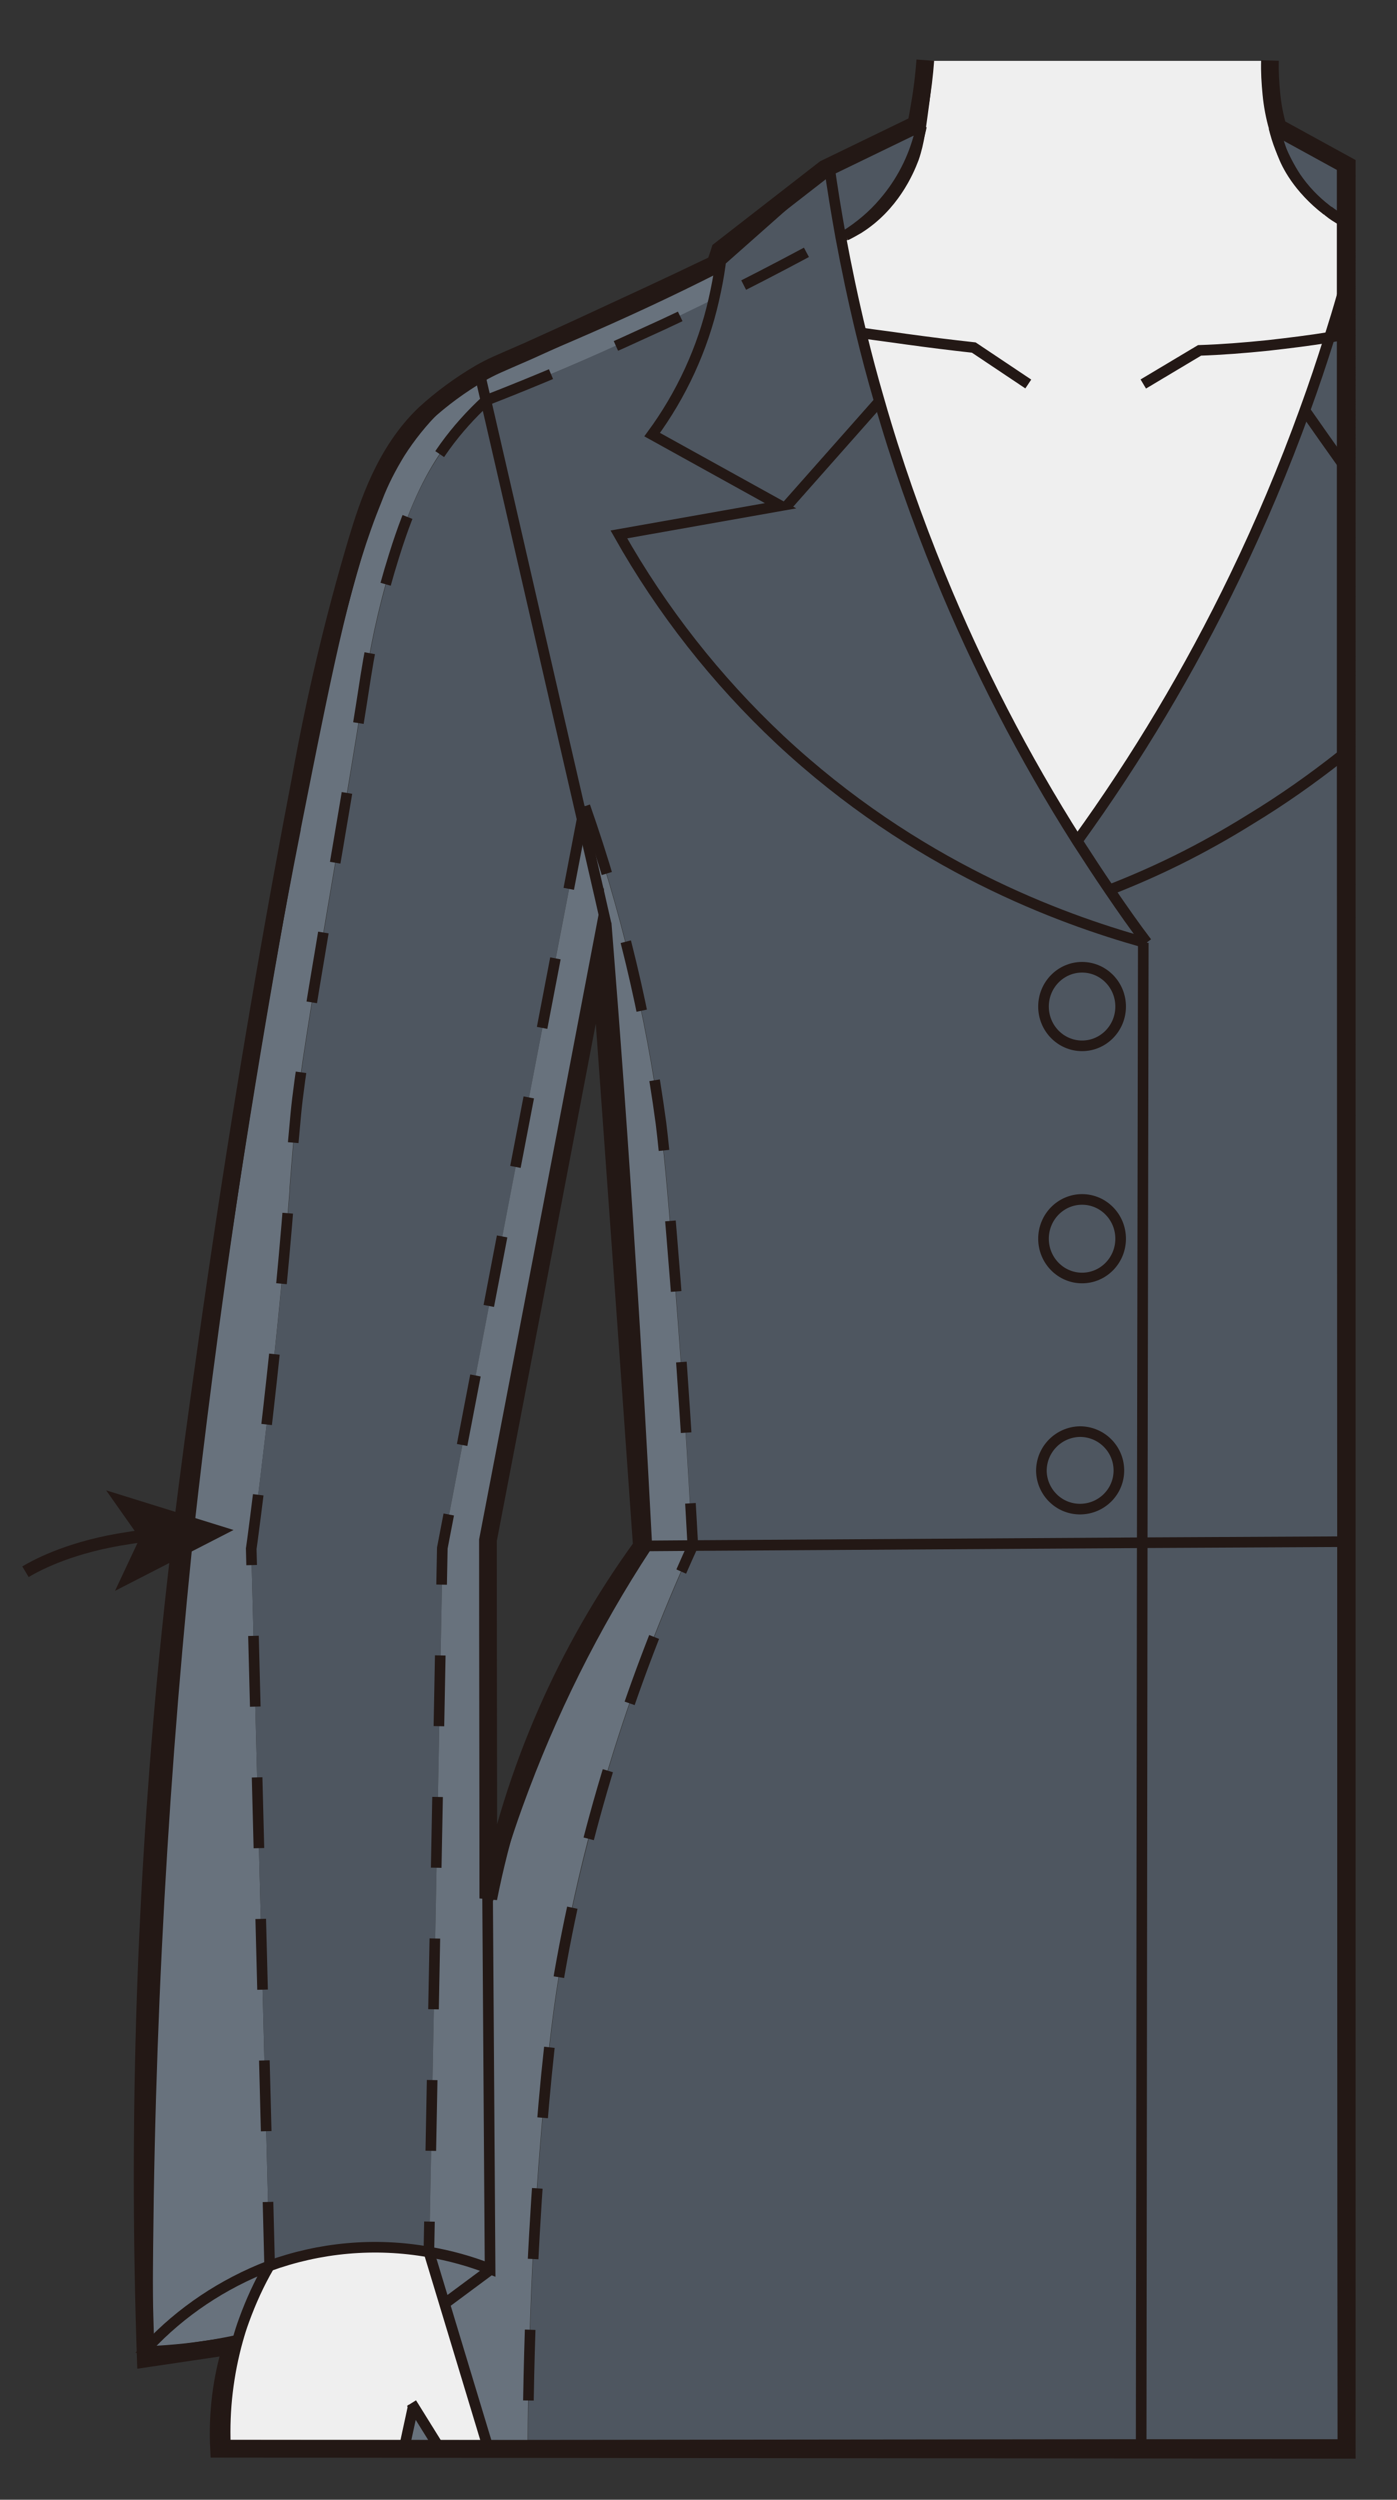 <svg xmlns="http://www.w3.org/2000/svg" xml:space="preserve" id="レイヤー_1" x="0" y="0" version="1.1" viewBox="0 0 394.8 706.3"><rect x="0" y="0" width="394.8" height="706.3" fill="#333333" stroke="none"/><style>.st0{fill:#68727d}.st1{fill:#efefef}.st2{fill:#4e5660}.st4{fill:none;stroke:#231815;stroke-dasharray:20}.st4,.st5{stroke-width:3;stroke-miterlimit:10}.st5,.st6,.st9{fill:none;stroke:#231815}.st6{stroke-width:3;stroke-linecap:round;stroke-linejoin:round}.st9{stroke-width:5;stroke-miterlimit:10}</style><g id="レイヤー_1_00000135654972753320856290000017889244119195893378_"><path d="M52.7 438.1c-7.6 74.8-11.3 150-11 225.2 9.5-10.2 21.3-18 34.3-22.8l.2-.3L71 437.6c.1-.4 7.1-52.7 10.8-101v-.7s.8-10.7 1.8-21.2c2-21.1 12.7-77.6 19.8-123.9 1.8-11.5 4.5-22.9 8-34 4.9-15.3 9.3-23.7 14.4-30.8 3.4-4.7 7.2-9 11.5-12.9l-1.8-7.8c-9 5.9-16.7 13.6-22.5 22.7-2.5 4.1-4.7 8.3-6.4 12.8-8.7 21.4-12.9 41.8-23.1 93.3v.2C63 338.1 52.7 438.1 52.7 438.1" class="st0"/><path d="M41.7 663.3v1.1c3.4-.1 7.1-.4 10.9-.8 5.3-.6 10.1-1.4 14.6-2.4.5-1.8 1.1-3.7 1.8-5.6 1.9-5.2 4.2-10.3 7-15.1-13.1 4.7-24.8 12.6-34.3 22.8" class="st0"/><path d="m116.8 679.8 6.9 11.1h14.1c-4-13.3-8.1-26.7-12.1-40l-4.3-14.2v-.2c-15.2-2.7-30.8-1.3-45.3 4-2.8 4.8-5.1 9.9-7 15.1-.7 1.9-1.3 3.8-1.8 5.6-2.7 9.7-3.9 19.7-3.5 29.8h50.7z" class="st1"/><path d="m71 437.6 5.2 202.5-.2.3c14.5-5.3 30.1-6.7 45.3-4l3.8-199c13.2-68.7 26.3-137.3 39.5-205.9-9.1-39.4-18.2-78.9-27.2-118.3-4.2 3.9-8.1 8.2-11.5 12.9-5.1 7.1-9.6 15.4-14.4 30.8-3.5 11.1-6.2 22.5-8 34-7.1 46.3-17.8 102.8-19.8 123.9-1 10.5-1.8 21.2-1.8 21.2v.7C78.1 385 71 437.3 71 437.6" class="st2"/><path d="m116.8 679.8-2.4 11.1h9.2zM121.3 636.4v.2l4.3 14.2h.2l12.8-9.5c-5.6-2.2-11.4-3.8-17.3-4.9" class="st0"/><path d="m125.1 437.5-3.8 199c5.9 1 11.7 2.7 17.3 4.8l-.7-104.9c-.2-33.1-.5-66.2-.7-99.3 11.4-58.7 22.8-117.5 34.1-176.2-2.2-9.8-4.5-19.5-6.7-29.3-13.2 68.6-26.4 137.2-39.5 205.9" class="st0"/><path d="M125.6 650.8c4 13.3 8.1 26.7 12.1 40h11.4c.2-36 1.9-65.5 3.7-87 2.1-26.7 4.1-39.5 5.2-46.1 3.5-20.1 8.2-39.9 14.3-59.4 6.4-21 14.3-41.6 23.4-61.6l-12.9.1c-15 22.8-27.2 47.4-36.5 73.1-3.3 9.1-6 18-8.3 26.5h-.2l.7 104.9-12.8 9.5zM135.5 105.4l1.8 7.8c14.4-5.7 29.5-12 45.1-19.2 6.6-3.1 13.1-6.1 19.4-9.2q1.2-5.1 1.8-9.6c-13.3 6.8-27.5 13.4-42.7 19.9-8.7 3.7-17.1 7.1-25.4 10.3" class="st0"/><path d="M137.3 113.2c9.1 39.4 18.1 78.9 27.2 118.3l.7-3.8c10.2 29.1 17.4 59.1 21.5 89.6.5 4.2 1.3 10.8 3 31.5 3 36 4.8 66 6 87.8l127.1-.8.2-169.6.1-.3c-23.5-6.5-64.5-21.5-102.7-57.1-18-16.9-33.4-36.5-45.5-58 15.2-2.7 30.4-5.4 45.7-8.1-12.1-6.7-24.2-13.4-36.3-20.2 8.4-11.3 14.3-24.3 17.4-38-6.3 3.1-12.7 6.2-19.4 9.3-15.5 7.4-30.6 13.7-45 19.4m157 302.4c.1-6 5.1-10.9 11.1-10.8s10.9 5.1 10.8 11.1-5 10.8-11 10.8-10.9-5-10.9-11.1c0 .1 0 0 0 0m.6-131.2c.1-6 5-10.9 11.1-10.8 6 .1 10.9 5 10.8 11.1-.1 6-5 10.8-10.9 10.8-6.1 0-11-5-11-11.1m0 65.6c.1-6 5-10.9 11.1-10.8 6 .1 10.9 5 10.8 11.1-.1 6-5 10.8-10.9 10.8-6.1 0-11-5-11-11.1M149.2 690.9l173.3-.1v-.7l.4-254.1-127.1.8c-9.1 20-17 40.6-23.4 61.6-6 19.5-10.8 39.3-14.3 59.4-1.1 6.6-3.1 19.4-5.2 46.1-1.8 21.4-3.5 51-3.7 87" class="st2"/><path d="M164.5 231.5c2.2 9.8 4.5 19.5 6.7 29.3 2.5 31.2 4.8 62.8 6.8 94.8 1.8 27.3 3.3 54.4 4.7 81.2l12.9-.1c-1.1-21.8-3-51.8-6-87.8-1.7-20.7-2.5-27.3-3-31.5-4.1-30.5-11.3-60.6-21.5-89.6z" class="st0"/><path d="M220.6 142.9c-15.2 2.7-30.4 5.4-45.7 8.1 12.1 21.6 27.5 41.1 45.5 58 38.2 35.7 79.2 50.6 102.7 57.2l1 .3c-3.4-4.6-6.9-9.6-10.6-14.9-3-4.4-6-9-9.1-13.8-15.1-23.8-28-48.9-38.7-74.9-6.6-16.2-12.4-32.7-17.2-49.4l-26.2 29.6z" class="st2"/><path d="M201.8 84.8c-3.1 13.7-9.1 26.7-17.4 38l36.3 20.1h1.7l26.2-29.6c-1.9-6.5-3.6-12.9-5.1-19.1-2.3-9.5-4.2-18.6-5.8-27.2q-1.95-10.8-3.3-20.4l-30.6 27.1c-.1.5-.1 1-.2 1.5-.5 2.9-1 6.1-1.8 9.6" class="st2"/><path d="m260.2 35.7-25.9 10.8q1.35 9.6 3.3 20.4c.4-.2.8-.4 1.3-.6 4.1-2.5 7.8-5.7 10.9-9.4 4.8-5.6 8.2-12.2 10-19.3.2-.5.3-1.1.4-1.9" class="st2"/><path d="m360 36 .4.2c-.8-3.8-1.3-7.4-1.5-9.4-.4-3.2-.6-6-.7-8.2h-96.1c-.1 2.5-.4 5.9-.9 9.8-.4 2.9-.7 5.3-1 7.3l.2-.1c-.1.6-.3 1.3-.5 2.1-.4 2.3-.9 4.6-1.7 6.9-1.5 4-5.7 13.6-15.5 19.8-1.2.7-2.4 1.4-3.7 2-.5.2-.9.4-1.3.6 1.6 8.6 3.5 17.7 5.8 27.2 1.5 6.2 3.2 12.6 5.1 19.1 4.8 16.8 10.6 33.3 17.2 49.4 10.7 26.1 23.6 51.1 38.7 74.9 17-23.5 31.9-48.5 44.5-74.6 7.4-15.3 14-31 19.8-47 2.6-7.2 4.9-14.1 7-20.7 1.3-4.1 2.5-8 3.6-11.9V62.2h-.1c-1.3-.8-2.6-1.7-3.9-2.6-.2-.1-.3-.2-.5-.4-8.3-6.4-11.4-13-12.5-15.9-.2-.5-.4-.9-.5-1.4-.7-1.8-1.4-3.8-1.9-5.9" class="st1"/><path d="M305.2 404.5c-6.1-.1-11.2 4.8-11.2 10.9-.1 6.1 4.8 11.2 10.9 11.2 6.1.1 11.2-4.8 11.2-10.9v-.2c.1-6-4.8-10.9-10.9-11 .1 0 0 0 0 0" class="st2"/><ellipse cx="305.8" cy="284.4" class="st2" rx="10.9" ry="11.1"/><ellipse cx="305.8" cy="350" class="st2" rx="10.9" ry="11.1"/><path d="M304.5 237.6c3.1 4.8 6.1 9.4 9.1 13.8 8.5-3.3 16.9-7.1 25-11.4 1.5-.8 7.4-4 15.1-8.7 8.8-5.5 17.3-11.4 25.5-17.8h.3V131c-3.5-5-7-9.9-10.5-14.9-5.8 16-12.4 31.7-19.8 47-12.8 26.1-27.7 51-44.7 74.5M322.5 690.1v.7h56.8l.3-1.1c0-84.7 0-169.3-.1-254h-.2l-56.5.3z" class="st2"/><path d="m323.1 266.4-.3 169.6 56.5-.3h.2l-.1-222.1h-.4c-8.1 6.4-16.6 12.4-25.5 17.8-7.7 4.8-13.6 7.9-15.1 8.7-8.1 4.3-16.5 8.1-25 11.4 3.6 5.3 7.1 10.3 10.6 14.9l-1-.3zM360.4 36.2c.4 1.9.9 3.9 1.5 5.8 1.2 2.8 2.6 5.5 4.3 8.1 2.4 3.5 5.3 6.6 8.7 9.2.2.1.3.2.5.4 1.2.9 2.5 1.8 3.9 2.6h.1V46.5l-.2-.1c-.1 0-.2-.1-.3-.2l-.5-.3-.5-.3-.5-.3-2.5-1.4-2-1.1zM368.8 116c3.5 5 7 10 10.5 14.9V94.7h-.1c-1.1.2-2.3.4-3.4.6-2.1 6.7-4.4 13.6-7 20.7" class="st2"/><path d="M375.8 95.3c1.2-.2 2.3-.4 3.4-.6h.1V83.5c-1.1 3.8-2.2 7.8-3.5 11.8" class="st2"/><path d="M262.2 18.7h96" style="fill:none;stroke:#efefef;stroke-width:3;stroke-miterlimit:10"/><path d="M165.3 227.8c10.2 29.1 17.4 59.1 21.5 89.6.5 4.2 1.3 10.8 3 31.5 3 36 4.8 66 6 87.8-9.1 20-17 40.6-23.4 61.6-6 19.5-10.8 39.3-14.3 59.4-1.1 6.6-3.1 19.4-5.2 46.1-1.7 21.5-3.5 51.1-3.7 87" class="st4"/><path d="M239 66.4c-.5.2-.9.4-1.3.6M262.2 17.6c0 .3 0 .7-.1 1.1-.1 2.5-.4 5.9-.9 9.8-.4 2.9-.7 5.3-1 7.3-.1.7-.2 1.4-.3 2-.4 2.3-.9 4.6-1.7 6.9-1.5 4-5.7 13.6-15.5 19.8-1.2.7-2.4 1.4-3.7 2M290.6 108.5l-15.4-10.3c-6.4-.7-12.8-1.5-19.3-2.4-4.1-.6-8.2-1.1-12.3-1.7M375.4 59.6c1.2.9 2.5 1.8 3.9 2.6M358.2 17.6v1.1c.1 2.1.3 4.9.7 8.2.2 2 .7 5.6 1.5 9.4.4 1.9.9 3.9 1.6 5.8.2.5.3 1 .5 1.4 1.1 2.9 4.2 9.5 12.5 15.9M323.1 108.5 339 99c6.1-.2 12.6-.7 19.4-1.4 6.1-.7 11.9-1.4 17.3-2.3 1.2-.2 2.3-.4 3.4-.6" class="st5"/><path d="M227.9 71.3c-8.4 4.5-17.1 9-26.2 13.5-6.3 3.1-12.7 6.2-19.4 9.2-15.6 7.2-30.7 13.6-45.1 19.2M164.5 231.5c-13.2 68.7-26.3 137.3-39.5 205.9l-3.8 199v.2M165.3 227.8l-.7 3.8M137.3 113.2c-4.2 3.9-8.1 8.2-11.5 12.9-5.1 7.1-9.6 15.4-14.4 30.8-3.5 11.1-6.2 22.5-8 34-7.1 46.3-17.8 102.8-19.8 123.9-1 10.5-1.8 21.2-1.8 21.2v.7C78.1 385 71.1 437.3 71 437.6l5.2 202.5" class="st4"/><path d="M379.3 45.8v167.7l.1 222.1c0 84.7 0 169.3.1 254" class="st5"/><path d="M181.5 436.8h1.4l12.9-.1 127.1-.8 56.5-.3M203.5 75.2C190.2 82 176 88.6 160.9 95.1c-8.6 3.7-17.1 7.1-25.3 10.3M41.7 663.3c-.3-75.2 3.4-150.3 11-225.2 0 0 10.2-100 30.8-203.8v-.2c10.2-51.5 14.4-71.9 23.1-93.3 1.7-4.5 3.9-8.7 6.4-12.8 5.8-9.1 13.5-16.8 22.5-22.7l1.8 7.8c9.1 39.4 18.1 78.9 27.2 118.3 2.2 9.8 4.5 19.5 6.7 29.3-11.4 58.8-22.7 117.5-34.1 176.2.2 33.1.5 66.2.7 99.3l.7 104.9c-5.6-2.2-11.4-3.8-17.3-4.8-15.2-2.7-30.8-1.3-45.3 4-12.9 5-24.7 12.8-34.2 23z" class="st5"/><path d="M171.3 260.8c2.5 31.2 4.8 62.8 6.8 94.8 1.8 27.3 3.3 54.4 4.7 81.2M234.3 46.6q1.35 9.6 3.3 20.4c1.6 8.6 3.5 17.7 5.8 27.2 1.5 6.2 3.2 12.6 5.1 19.1 4.8 16.8 10.6 33.3 17.2 49.4 10.7 26.1 23.6 51.1 38.7 74.9 3.1 4.8 6.1 9.4 9.1 13.8 3.6 5.3 7.1 10.3 10.6 14.9" class="st5"/><path d="m260.4 35.7-.2.1-25.9 10.8-30.6 27.1c-.1.5-.1 1-.2 1.5q-.6 4.35-1.8 9.6c-3.1 13.7-9.1 26.7-17.4 38l36.3 20.1c-15.2 2.7-30.4 5.4-45.7 8.1 12.1 21.5 27.5 41.1 45.5 58 38.2 35.7 79.2 50.6 102.7 57.2l1 .3" class="st5"/><path d="M379 213.6c-8.1 6.4-16.6 12.4-25.5 17.8-7.7 4.8-13.6 7.9-15.1 8.7-8.1 4.3-16.5 8.1-25 11.4M360 36l-.4-.2M372.8 43l-12.5-6.7-.4-.2M379.3 46.5l-.2-.1c-.1 0-.2-.1-.3-.2l-.5-.3-.5-.3-.5-.3M377.3 45.4l.5.3M377.3 45.4l-2.5-1.4-2-1.1M323.1 266.4l-.3 169.6-.3 254.1" class="st5"/><ellipse cx="305.8" cy="284.4" class="st5" rx="10.9" ry="11.1"/><ellipse cx="305.8" cy="350" class="st5" rx="10.9" ry="11.1"/><path d="M294.3 415.6c.1 6 5 10.9 11.1 10.8 6-.1 10.9-5 10.8-11.1-.1-6-5-10.8-11-10.8-6 .1-10.9 5-10.9 11.1zM379.3 83.5c-1.1 3.9-2.3 7.8-3.6 11.9-2.1 6.7-4.4 13.6-7 20.7-5.8 16-12.4 31.7-19.8 47-12.6 26.1-27.5 51.1-44.5 74.6M248.6 113.3l-26.2 29.6M260.4 35.7c-.1.6-.3 1.3-.5 2.1-1.8 7.1-5.2 13.7-10 19.3-3.1 3.7-6.8 6.8-10.9 9.4M360 36c.5 2 1.1 4 1.9 6 1.2 2.8 2.6 5.5 4.3 8.1 2.4 3.5 5.3 6.6 8.7 9.2.2.1.3.2.5.4 1.2 1 2.5 1.8 3.9 2.6" class="st5"/><path d="M63.7 690.9h85.5l173.3-.2h56.8M182.8 436.8c-15 22.8-27.2 47.4-36.5 73.1-3.3 9.1-6 18-8.3 26.5" class="st6"/><path d="m121.3 636.6 4.3 14.2c4 13.3 8.1 26.7 12.1 40M76.2 640.1l-.2.3c-2.8 4.8-5.1 9.9-7 15.1-.7 1.9-1.3 3.8-1.8 5.6-2.7 9.7-3.9 19.7-3.5 29.8M138.6 641.3l-12.8 9.5" class="st5"/><path d="M41.3 664.4h.4c3.4-.1 7.1-.4 10.9-.8 5.3-.6 10.1-1.4 14.6-2.4M116.3 679l.5.8 6.9 11.1" class="st5"/><path d="m116.8 679.8-2.4 11.1-.1.7" class="st5"/><path d="M368.8 116c3.5 5 7 10 10.5 14.9" class="st6"/><path d="M7.2 444.1c4-2.4 13.6-7.2 29-9.5q2.55-.45 5.1-.6" style="fill:none;stroke:#231815;stroke-width:3.5;stroke-miterlimit:10"/><path d="m66 432.3-33.5 17.2 7-14.9-9.5-13.5z" style="fill:#231815"/></g><g id="レイヤー_3"><path d="M261.5 17c-.3 4.1-.8 8.4-1.6 12.9-.3 1.8-.6 3.6-1 5.3l-25.8 12.5-29.6 23c-.4 1.3-.9 2.6-1.3 3.9-2.6 1.2-5.9 2.8-9.9 4.7s-11.5 5.4-20.4 9.5c-12 5.6-18.1 8.3-22.7 10.4-8.7 3.8-10.1 4.3-13.6 6.3-5.6 3.3-10.8 7.1-15.6 11.5-11.2 10.7-16 25.7-19 35.6-6.6 22.1-11.9 44.6-16 67.3-7.1 37-16.3 88.6-25.2 150.6-4.6 32.3-9.3 65.4-13 105-5.9 63.5-7.8 127.2-5.6 190.9l24.3-3.6c-2.9 9.4-4.1 19.2-3.6 29.1l318.7.3V46.7L361.1 36c-.9-3.1-1.5-6.3-1.8-9.5-.3-3.1-.5-6.2-.4-9.4" class="st9"/><path d="M169.5 270c-10.5 55-21 110.1-31.6 165.2 0 33.7.1 67.4.1 101.2 7.1-35.9 21.9-69.9 43.4-99.5-3.9-55.7-7.9-111.3-11.9-166.9z" class="st9"/></g></svg>